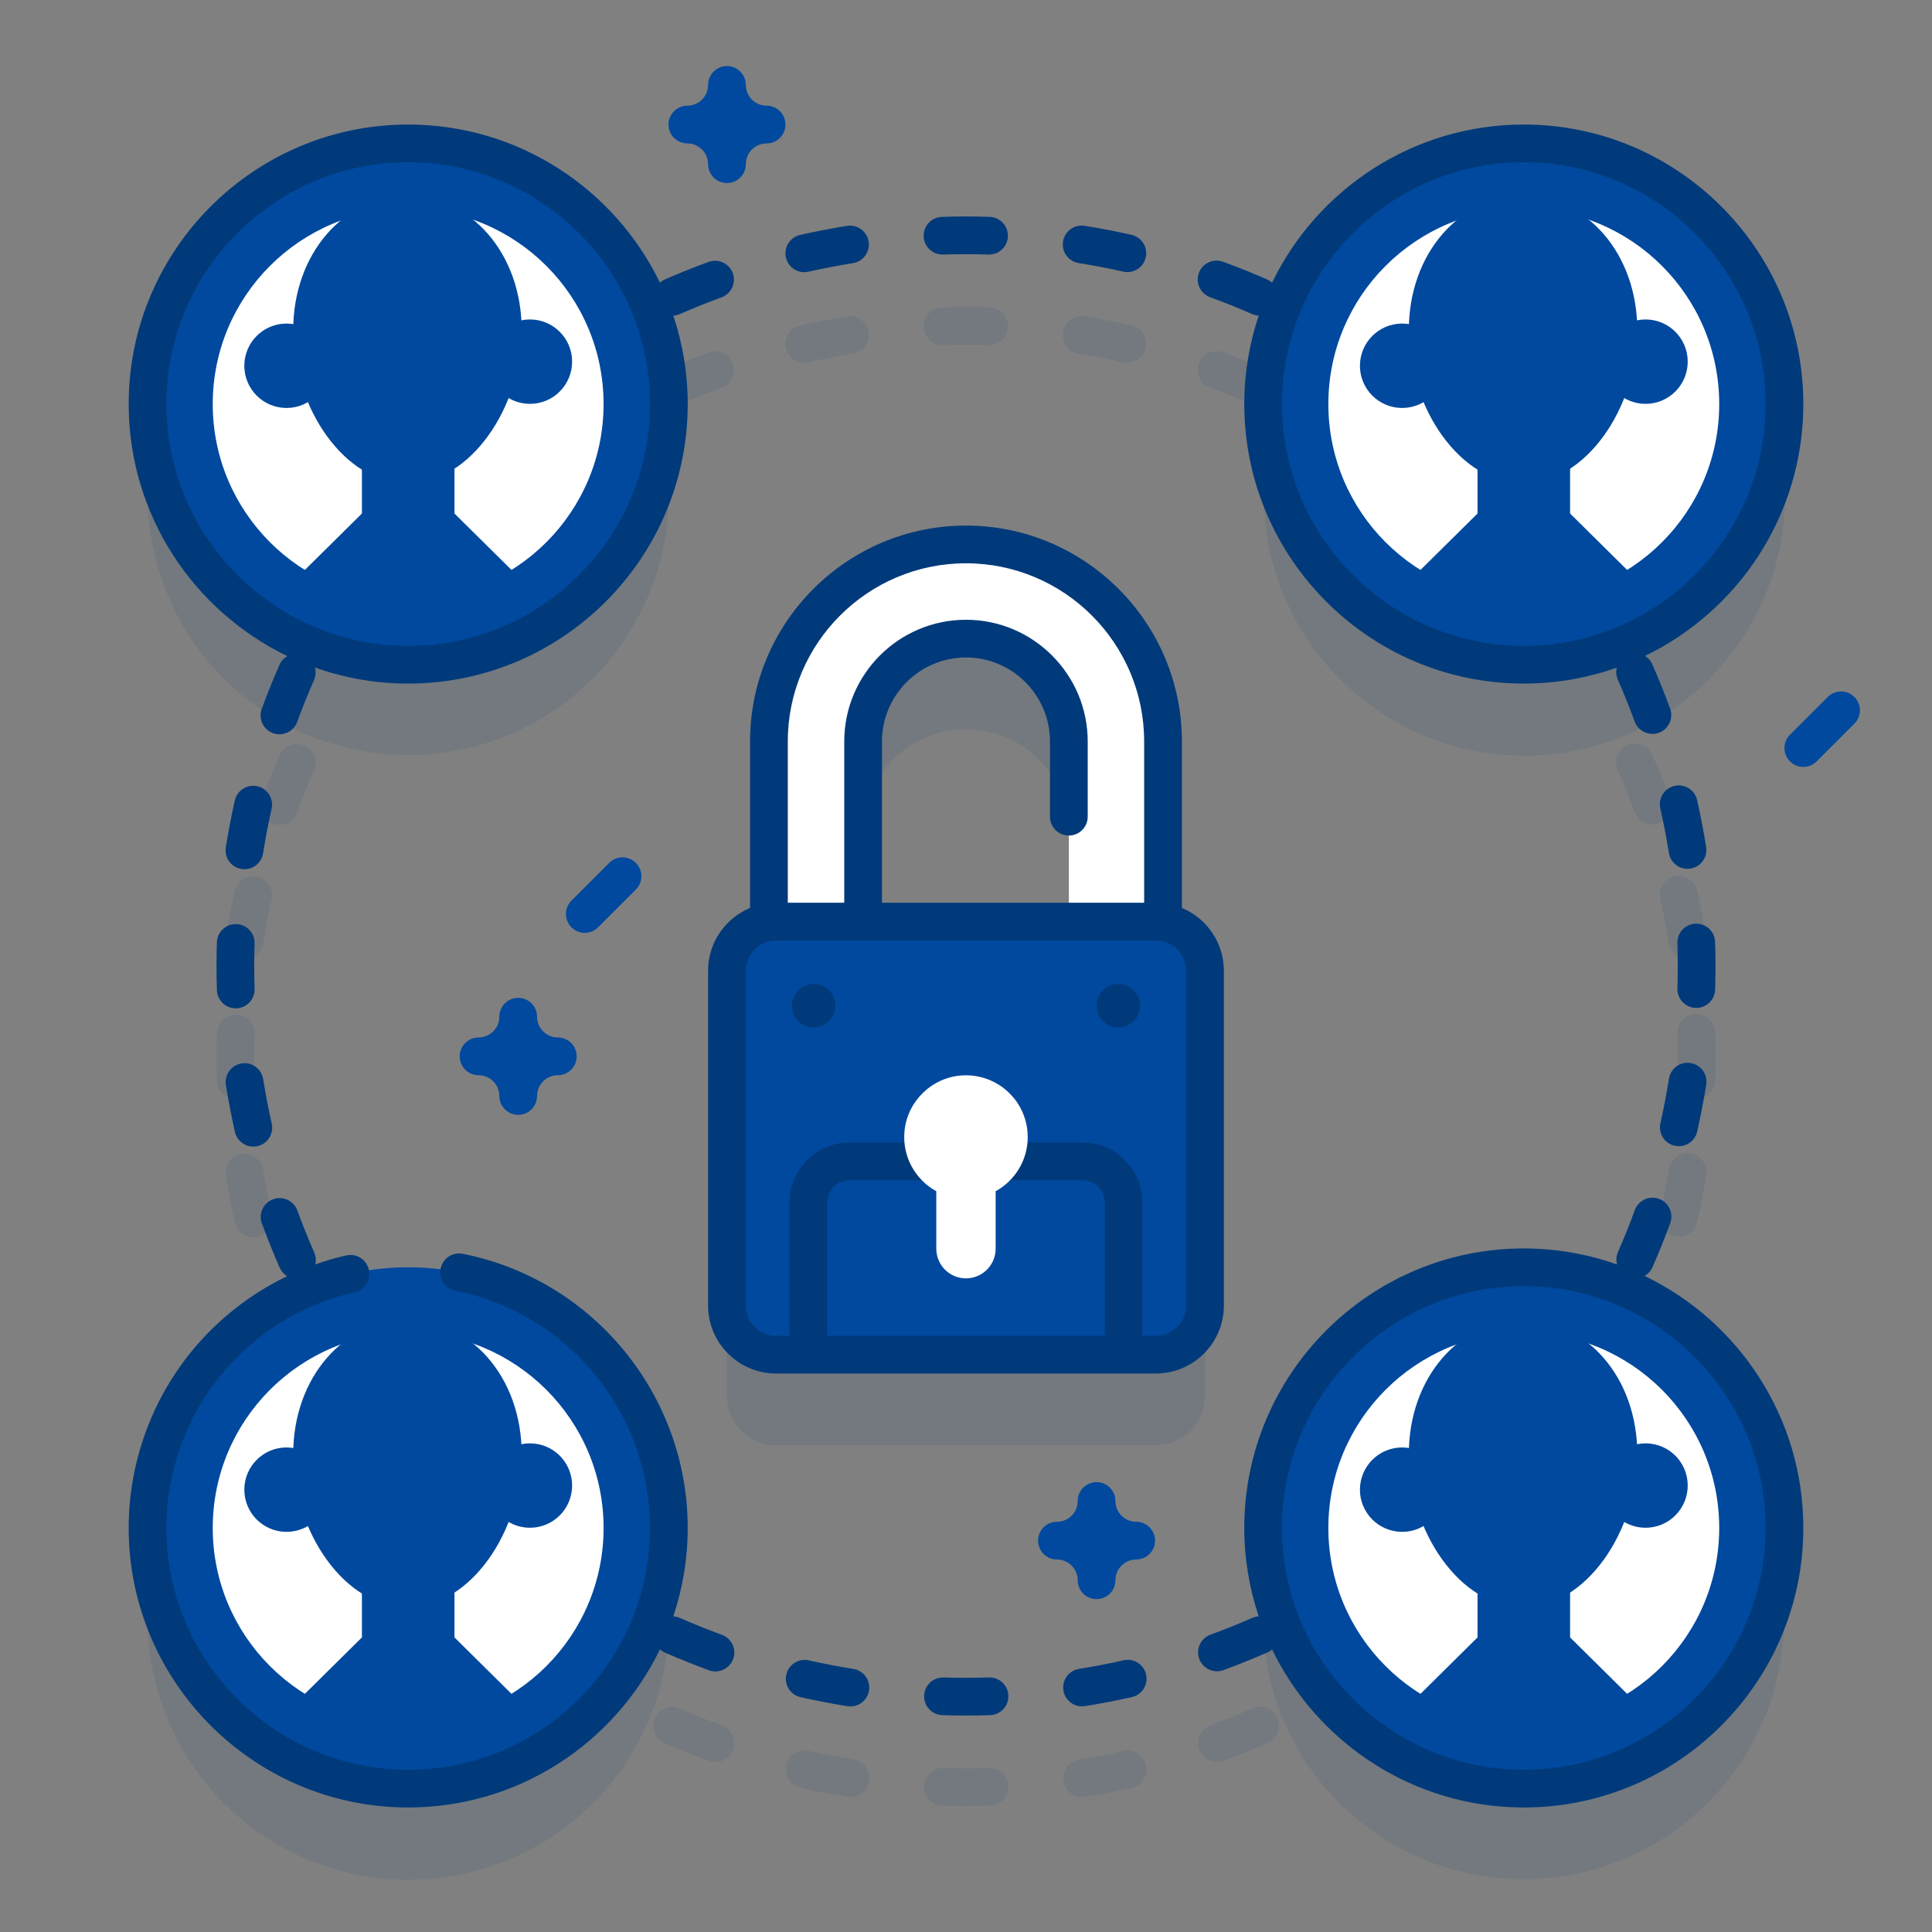 <svg width="80" height="80" viewBox="0 0 80 80" fill="none" xmlns="http://www.w3.org/2000/svg">
<rect x="0" y="0" width="80" height="80" fill="#808080" stroke="none"/>
<g clip-path="url(#clip0_805_14651)">
<g opacity="0.1">
<path d="M19.385 30.974C25.185 29.603 28.775 23.789 27.404 17.989C26.033 12.189 20.22 8.599 14.42 9.97C8.62 11.341 5.029 17.154 6.4 22.954C7.771 28.754 13.585 32.345 19.385 30.974Z" fill="#013A7A"/>
<path d="M70.713 74.65C74.927 70.435 74.927 63.602 70.713 59.388C66.499 55.173 59.666 55.173 55.451 59.388C51.237 63.602 51.237 70.435 55.451 74.65C59.666 78.864 66.499 78.864 70.713 74.65Z" fill="#013A7A"/>
<path d="M73.864 21.568C74.454 15.636 70.124 10.35 64.193 9.76C58.262 9.17 52.975 13.499 52.385 19.431C51.795 25.362 56.125 30.648 62.056 31.238C67.987 31.829 73.273 27.499 73.864 21.568Z" fill="#013A7A"/>
<path d="M19.793 77.442C25.54 75.85 28.908 69.902 27.316 64.156C25.725 58.409 19.776 55.041 14.03 56.633C8.283 58.224 4.915 64.173 6.507 69.919C8.098 75.665 14.047 79.034 19.793 77.442Z" fill="#013A7A"/>
<path d="M49.896 43.947C49.896 42.924 49.141 42.08 48.158 41.937V34.454C48.158 29.955 44.498 26.294 39.999 26.294C35.5 26.294 31.839 29.955 31.839 34.454V41.937C30.857 42.08 30.102 42.924 30.102 43.947V57.809C30.102 58.933 31.012 59.843 32.135 59.843H47.862C48.986 59.843 49.896 58.932 49.896 57.809V43.947ZM44.258 41.913H35.739V34.454C35.739 32.105 37.65 30.195 39.999 30.195C42.348 30.195 44.258 32.105 44.258 34.454V41.913Z" fill="#013A7A"/>
<path d="M69.516 51.212C69.874 51.212 70.196 50.966 70.278 50.603C70.422 49.965 70.547 49.312 70.651 48.662C70.719 48.235 70.428 47.835 70.002 47.767C69.575 47.698 69.176 47.99 69.108 48.416C69.01 49.033 68.89 49.653 68.754 50.259C68.659 50.68 68.923 51.098 69.344 51.193C69.402 51.206 69.46 51.212 69.516 51.212Z" fill="#013A7A"/>
<path d="M71.02 44.729C71.03 44.407 71.035 44.078 71.035 43.75C71.035 43.42 71.03 43.084 71.019 42.753C71.005 42.322 70.645 41.986 70.213 41.997C69.782 42.011 69.444 42.371 69.457 42.802C69.467 43.117 69.472 43.436 69.472 43.75C69.472 44.061 69.468 44.374 69.458 44.68C69.445 45.111 69.783 45.472 70.215 45.485C70.223 45.486 70.231 45.486 70.239 45.486C70.659 45.486 71.007 45.152 71.02 44.729Z" fill="#013A7A"/>
<path d="M67.396 56.628C67.499 56.673 67.606 56.694 67.711 56.694C68.011 56.694 68.297 56.52 68.426 56.227C68.69 55.627 68.938 55.01 69.163 54.394C69.311 53.988 69.103 53.54 68.698 53.392C68.293 53.244 67.844 53.452 67.696 53.858C67.482 54.443 67.247 55.029 66.996 55.598C66.822 55.993 67.002 56.454 67.396 56.628Z" fill="#013A7A"/>
<path d="M68.75 37.225C68.887 37.833 69.007 38.453 69.105 39.067C69.166 39.452 69.498 39.726 69.876 39.726C69.916 39.726 69.958 39.722 70 39.716C70.426 39.648 70.716 39.247 70.648 38.821C70.544 38.173 70.418 37.52 70.274 36.881C70.179 36.46 69.761 36.195 69.339 36.291C68.919 36.386 68.655 36.805 68.75 37.225Z" fill="#013A7A"/>
<path d="M68.418 31.258C68.245 30.863 67.784 30.684 67.388 30.857C66.994 31.031 66.814 31.492 66.988 31.887C67.239 32.457 67.475 33.043 67.689 33.627C67.805 33.944 68.104 34.141 68.422 34.141C68.512 34.141 68.602 34.125 68.691 34.093C69.096 33.945 69.305 33.496 69.156 33.091C68.931 32.475 68.683 31.858 68.418 31.258Z" fill="#013A7A"/>
<path d="M9.723 36.897C9.579 37.535 9.453 38.189 9.35 38.839C9.282 39.265 9.572 39.666 9.998 39.733C10.04 39.74 10.081 39.743 10.122 39.743C10.499 39.743 10.831 39.469 10.893 39.085C10.991 38.467 11.11 37.847 11.247 37.242C11.342 36.821 11.078 36.403 10.657 36.307C10.236 36.212 9.818 36.476 9.723 36.897Z" fill="#013A7A"/>
<path d="M11.571 34.157C11.889 34.157 12.189 33.96 12.304 33.643C12.518 33.058 12.754 32.472 13.004 31.902C13.178 31.508 12.998 31.046 12.604 30.873C12.209 30.699 11.748 30.878 11.574 31.273C11.31 31.873 11.062 32.49 10.837 33.107C10.689 33.512 10.897 33.961 11.302 34.109C11.391 34.141 11.481 34.157 11.571 34.157Z" fill="#013A7A"/>
<path d="M9.728 50.62C9.81 50.982 10.132 51.229 10.489 51.229C10.546 51.229 10.604 51.222 10.662 51.209C11.083 51.114 11.347 50.696 11.252 50.275C11.114 49.668 10.995 49.048 10.897 48.433C10.829 48.007 10.429 47.716 10.002 47.785C9.576 47.853 9.286 48.253 9.354 48.68C9.457 49.327 9.583 49.98 9.728 50.62Z" fill="#013A7A"/>
<path d="M11.582 56.243C11.711 56.535 11.998 56.709 12.298 56.709C12.403 56.709 12.51 56.688 12.612 56.643C13.007 56.469 13.186 56.008 13.013 55.613C12.762 55.043 12.526 54.457 12.312 53.873C12.164 53.467 11.714 53.259 11.31 53.407C10.905 53.556 10.696 54.004 10.845 54.409C11.07 55.026 11.318 55.642 11.582 56.243Z" fill="#013A7A"/>
<path d="M8.98 42.771C8.97 43.093 8.965 43.422 8.965 43.75C8.965 44.081 8.97 44.416 8.981 44.747C8.994 45.17 9.341 45.504 9.761 45.504C9.77 45.504 9.778 45.504 9.786 45.503C10.217 45.49 10.556 45.129 10.542 44.698C10.533 44.383 10.527 44.064 10.527 43.75C10.527 43.439 10.532 43.126 10.542 42.82C10.555 42.389 10.217 42.029 9.785 42.015C9.352 42.004 8.994 42.34 8.98 42.771Z" fill="#013A7A"/>
<path d="M44.666 14.644C45.284 14.742 45.904 14.861 46.509 14.998C46.567 15.011 46.625 15.017 46.682 15.017C47.039 15.017 47.361 14.771 47.443 14.408C47.538 13.987 47.274 13.569 46.854 13.474C46.216 13.33 45.562 13.204 44.912 13.101C44.484 13.032 44.085 13.323 44.018 13.749C43.95 14.176 44.24 14.576 44.666 14.644Z" fill="#013A7A"/>
<path d="M50.107 16.056C50.692 16.27 51.278 16.505 51.848 16.756C51.95 16.801 52.057 16.822 52.162 16.822C52.462 16.822 52.749 16.648 52.878 16.355C53.051 15.96 52.872 15.499 52.477 15.325C51.877 15.061 51.26 14.813 50.643 14.588C50.239 14.44 49.789 14.649 49.642 15.054C49.493 15.459 49.702 15.908 50.107 16.056Z" fill="#013A7A"/>
<path d="M39.027 14.292C39.035 14.292 39.044 14.291 39.052 14.291C39.679 14.271 40.316 14.272 40.93 14.291C40.938 14.291 40.946 14.291 40.955 14.291C41.375 14.291 41.722 13.957 41.735 13.534C41.748 13.103 41.41 12.742 40.978 12.729C40.331 12.708 39.662 12.709 39.003 12.73C38.571 12.743 38.233 13.104 38.246 13.535C38.26 13.958 38.607 14.292 39.027 14.292Z" fill="#013A7A"/>
<path d="M33.3 15.021C33.357 15.021 33.415 15.014 33.474 15.001C34.081 14.864 34.701 14.745 35.316 14.646C35.742 14.578 36.032 14.178 35.964 13.752C35.896 13.326 35.496 13.034 35.069 13.103C34.421 13.207 33.768 13.333 33.129 13.477C32.708 13.573 32.444 13.991 32.539 14.412C32.621 14.774 32.944 15.021 33.3 15.021Z" fill="#013A7A"/>
<path d="M27.821 16.828C27.926 16.828 28.033 16.807 28.135 16.762C28.705 16.511 29.291 16.275 29.875 16.061C30.281 15.913 30.489 15.464 30.341 15.059C30.193 14.654 29.743 14.445 29.339 14.594C28.723 14.819 28.106 15.068 27.506 15.332C27.111 15.506 26.932 15.967 27.105 16.362C27.234 16.654 27.521 16.828 27.821 16.828Z" fill="#013A7A"/>
<path d="M51.863 70.738C51.293 70.989 50.707 71.225 50.123 71.439C49.717 71.587 49.509 72.036 49.657 72.441C49.773 72.757 50.072 72.954 50.391 72.954C50.48 72.954 50.571 72.939 50.659 72.906C51.275 72.681 51.892 72.433 52.492 72.168C52.887 71.994 53.066 71.533 52.892 71.138C52.719 70.743 52.258 70.564 51.863 70.738Z" fill="#013A7A"/>
<path d="M46.523 72.499C45.916 72.636 45.296 72.756 44.681 72.854C44.255 72.922 43.965 73.322 44.033 73.749C44.095 74.133 44.427 74.407 44.804 74.407C44.845 74.407 44.886 74.403 44.928 74.397C45.576 74.293 46.229 74.168 46.868 74.023C47.289 73.928 47.553 73.509 47.458 73.088C47.363 72.668 46.945 72.403 46.523 72.499Z" fill="#013A7A"/>
<path d="M29.891 71.445C29.306 71.231 28.721 70.995 28.151 70.745C27.756 70.571 27.295 70.751 27.121 71.145C26.947 71.54 27.127 72.001 27.521 72.175C28.122 72.439 28.739 72.687 29.355 72.912C29.444 72.945 29.534 72.96 29.623 72.96C29.942 72.96 30.241 72.763 30.357 72.447C30.505 72.041 30.297 71.593 29.891 71.445Z" fill="#013A7A"/>
<path d="M40.949 73.209C40.322 73.229 39.685 73.229 39.071 73.21C38.636 73.2 38.279 73.535 38.266 73.966C38.252 74.397 38.591 74.758 39.022 74.771C39.344 74.781 39.674 74.787 40.001 74.787C40.332 74.787 40.667 74.781 40.998 74.771C41.43 74.757 41.768 74.396 41.755 73.965C41.741 73.534 41.38 73.194 40.949 73.209Z" fill="#013A7A"/>
<path d="M35.336 72.857C34.718 72.759 34.098 72.639 33.493 72.503C33.072 72.407 32.654 72.672 32.559 73.093C32.463 73.513 32.727 73.932 33.148 74.027C33.786 74.171 34.44 74.296 35.09 74.4C35.132 74.407 35.173 74.41 35.214 74.41C35.591 74.41 35.923 74.136 35.984 73.751C36.052 73.325 35.762 72.925 35.336 72.857Z" fill="#013A7A"/>
</g>
<path d="M16.903 27.524C22.864 27.524 27.696 22.692 27.696 16.731C27.696 10.77 22.864 5.938 16.903 5.938C10.942 5.938 6.109 10.77 6.109 16.731C6.109 22.692 10.942 27.524 16.903 27.524Z" fill="#00499E"/>
<path d="M16.901 24.823C21.37 24.823 24.993 21.2 24.993 16.731C24.993 12.262 21.37 8.639 16.901 8.639C12.432 8.639 8.809 12.262 8.809 16.731C8.809 21.2 12.432 24.823 16.901 24.823Z" fill="white"/>
<path d="M23.14 25.539C21.379 26.789 19.226 27.524 16.902 27.524C14.578 27.524 12.425 26.789 10.664 25.539L14.986 21.264V16.936H18.819V21.264L23.14 25.539Z" fill="#00499E"/>
<path d="M21.943 16.723C22.908 16.723 23.69 15.94 23.69 14.975C23.69 14.01 22.908 13.228 21.943 13.228C20.978 13.228 20.195 14.01 20.195 14.975C20.195 15.94 20.978 16.723 21.943 16.723Z" fill="#00499E"/>
<path d="M11.864 16.893C12.83 16.893 13.612 16.111 13.612 15.146C13.612 14.181 12.83 13.398 11.864 13.398C10.899 13.398 10.117 14.181 10.117 15.146C10.117 16.111 10.899 16.893 11.864 16.893Z" fill="#00499E"/>
<path d="M21.602 13.675C21.602 16.863 19.484 20.018 16.871 20.018C14.259 20.018 12.141 16.863 12.141 13.675C12.141 10.486 14.259 8.119 16.871 8.119C19.484 8.119 21.602 10.486 21.602 13.675Z" fill="#00499E"/>
<path d="M63.098 74.062C69.059 74.062 73.891 69.23 73.891 63.269C73.891 57.308 69.059 52.476 63.098 52.476C57.137 52.476 52.305 57.308 52.305 63.269C52.305 69.23 57.137 74.062 63.098 74.062Z" fill="#00499E"/>
<path d="M63.096 71.361C67.566 71.361 71.189 67.738 71.189 63.269C71.189 58.8 67.566 55.177 63.096 55.177C58.627 55.177 55.004 58.8 55.004 63.269C55.004 67.738 58.627 71.361 63.096 71.361Z" fill="white"/>
<path d="M69.336 72.078C67.574 73.327 65.421 74.062 63.097 74.062C60.773 74.062 58.621 73.327 56.859 72.078L61.181 67.802V63.474H65.014V67.802L69.336 72.078Z" fill="#00499E"/>
<path d="M68.138 63.261C69.103 63.261 69.885 62.478 69.885 61.513C69.885 60.548 69.103 59.766 68.138 59.766C67.173 59.766 66.391 60.548 66.391 61.513C66.391 62.478 67.173 63.261 68.138 63.261Z" fill="#00499E"/>
<path d="M58.06 63.431C59.025 63.431 59.807 62.649 59.807 61.684C59.807 60.719 59.025 59.936 58.06 59.936C57.095 59.936 56.312 60.719 56.312 61.684C56.312 62.649 57.095 63.431 58.06 63.431Z" fill="#00499E"/>
<path d="M67.797 60.213C67.797 63.401 65.68 66.556 63.067 66.556C60.454 66.556 58.336 63.401 58.336 60.213C58.336 57.024 60.454 54.657 63.067 54.657C65.679 54.657 67.797 57.024 67.797 60.213Z" fill="#00499E"/>
<path d="M63.098 27.524C69.059 27.524 73.891 22.692 73.891 16.731C73.891 10.77 69.059 5.938 63.098 5.938C57.137 5.938 52.305 10.77 52.305 16.731C52.305 22.692 57.137 27.524 63.098 27.524Z" fill="#00499E"/>
<path d="M63.096 24.823C67.566 24.823 71.189 21.2 71.189 16.731C71.189 12.262 67.566 8.639 63.096 8.639C58.627 8.639 55.004 12.262 55.004 16.731C55.004 21.2 58.627 24.823 63.096 24.823Z" fill="white"/>
<path d="M69.336 25.539C67.574 26.789 65.421 27.524 63.097 27.524C60.773 27.524 58.621 26.789 56.859 25.539L61.181 21.264V16.936H65.014V21.264L69.336 25.539Z" fill="#00499E"/>
<path d="M68.138 16.723C69.103 16.723 69.885 15.94 69.885 14.975C69.885 14.01 69.103 13.228 68.138 13.228C67.173 13.228 66.391 14.01 66.391 14.975C66.391 15.94 67.173 16.723 68.138 16.723Z" fill="#00499E"/>
<path d="M58.06 16.893C59.025 16.893 59.807 16.111 59.807 15.146C59.807 14.181 59.025 13.398 58.06 13.398C57.095 13.398 56.312 14.181 56.312 15.146C56.312 16.111 57.095 16.893 58.06 16.893Z" fill="#00499E"/>
<path d="M67.797 13.675C67.797 16.863 65.68 20.018 63.067 20.018C60.454 20.018 58.336 16.863 58.336 13.675C58.336 10.486 60.454 8.119 63.067 8.119C65.679 8.119 67.797 10.486 67.797 13.675Z" fill="#00499E"/>
<path d="M16.903 74.062C22.864 74.062 27.696 69.23 27.696 63.269C27.696 57.308 22.864 52.476 16.903 52.476C10.942 52.476 6.109 57.308 6.109 63.269C6.109 69.23 10.942 74.062 16.903 74.062Z" fill="#00499E"/>
<path d="M16.901 71.361C21.37 71.361 24.993 67.738 24.993 63.269C24.993 58.8 21.37 55.177 16.901 55.177C12.432 55.177 8.809 58.8 8.809 63.269C8.809 67.738 12.432 71.361 16.901 71.361Z" fill="white"/>
<path d="M23.14 72.078C21.379 73.327 19.226 74.062 16.902 74.062C14.578 74.062 12.425 73.327 10.664 72.078L14.986 67.802V63.474H18.819V67.802L23.14 72.078Z" fill="#00499E"/>
<path d="M21.943 63.261C22.908 63.261 23.69 62.478 23.69 61.513C23.69 60.548 22.908 59.766 21.943 59.766C20.978 59.766 20.195 60.548 20.195 61.513C20.195 62.478 20.978 63.261 21.943 63.261Z" fill="#00499E"/>
<path d="M11.864 63.431C12.83 63.431 13.612 62.649 13.612 61.684C13.612 60.719 12.83 59.936 11.864 59.936C10.899 59.936 10.117 60.719 10.117 61.684C10.117 62.649 10.899 63.431 11.864 63.431Z" fill="#00499E"/>
<path d="M21.602 60.213C21.602 63.401 19.484 66.556 16.871 66.556C14.259 66.556 12.141 63.401 12.141 60.213C12.141 57.024 14.259 54.657 16.871 54.657C19.484 54.657 21.602 57.024 21.602 60.213Z" fill="#00499E"/>
<path d="M35.74 39.397V30.704C35.74 28.355 37.651 26.444 39.999 26.444C42.348 26.444 44.259 28.355 44.259 30.704V39.397H48.159V30.704C48.159 26.205 44.499 22.544 39.999 22.544C35.5 22.544 31.84 26.205 31.84 30.704V39.397H35.74Z" fill="white"/>
<path d="M47.862 56.093H32.135C31.012 56.093 30.102 55.182 30.102 54.059V40.196C30.102 39.073 31.012 38.163 32.135 38.163H47.862C48.986 38.163 49.896 39.073 49.896 40.196V54.059C49.896 55.182 48.986 56.093 47.862 56.093Z" fill="#00499E"/>
<path d="M69.344 47.443C69.402 47.456 69.46 47.462 69.516 47.462C69.874 47.462 70.196 47.216 70.278 46.853C70.422 46.215 70.547 45.562 70.651 44.911C70.719 44.485 70.428 44.085 70.002 44.017C69.575 43.948 69.176 44.239 69.108 44.666C69.01 45.283 68.89 45.903 68.754 46.509C68.659 46.929 68.923 47.348 69.344 47.443Z" fill="#013A7A"/>
<path d="M71.02 40.979C71.03 40.657 71.035 40.328 71.035 40C71.035 39.67 71.03 39.334 71.019 39.003C71.005 38.572 70.645 38.236 70.213 38.247C69.782 38.261 69.444 38.621 69.457 39.052C69.467 39.367 69.472 39.686 69.472 40C69.472 40.311 69.468 40.624 69.458 40.93C69.445 41.361 69.783 41.722 70.215 41.735C70.223 41.735 70.231 41.736 70.239 41.736C70.659 41.736 71.007 41.402 71.02 40.979Z" fill="#013A7A"/>
<path d="M69.876 35.976C69.916 35.976 69.958 35.972 70 35.966C70.426 35.898 70.716 35.497 70.648 35.071C70.544 34.423 70.418 33.77 70.274 33.131C70.179 32.71 69.761 32.445 69.34 32.541C68.919 32.636 68.655 33.055 68.75 33.475C68.887 34.083 69.007 34.703 69.105 35.317C69.166 35.702 69.498 35.976 69.876 35.976Z" fill="#013A7A"/>
<path d="M10.122 35.993C10.499 35.993 10.831 35.719 10.893 35.334C10.991 34.717 11.11 34.097 11.247 33.491C11.342 33.071 11.078 32.652 10.657 32.557C10.236 32.462 9.818 32.726 9.723 33.147C9.579 33.785 9.453 34.438 9.35 35.089C9.282 35.515 9.572 35.915 9.998 35.983C10.04 35.99 10.081 35.993 10.122 35.993Z" fill="#013A7A"/>
<path d="M9.728 46.87C9.81 47.232 10.132 47.478 10.489 47.478C10.546 47.478 10.604 47.472 10.662 47.459C11.083 47.364 11.347 46.946 11.252 46.525C11.114 45.917 10.995 45.297 10.897 44.683C10.829 44.257 10.429 43.965 10.002 44.035C9.576 44.103 9.286 44.503 9.354 44.929C9.457 45.577 9.583 46.23 9.728 46.87Z" fill="#013A7A"/>
<path d="M8.98 39.021C8.97 39.343 8.965 39.672 8.965 40C8.965 40.331 8.97 40.666 8.981 40.997C8.994 41.42 9.341 41.754 9.761 41.754C9.77 41.754 9.778 41.754 9.786 41.753C10.217 41.74 10.556 41.379 10.542 40.948C10.533 40.633 10.527 40.314 10.527 40C10.527 39.689 10.532 39.376 10.542 39.07C10.555 38.639 10.217 38.279 9.785 38.265C9.352 38.254 8.994 38.59 8.98 39.021Z" fill="#013A7A"/>
<path d="M11.896 27.166C11.759 27.246 11.644 27.367 11.575 27.523C11.312 28.123 11.063 28.74 10.838 29.357C10.69 29.762 10.899 30.211 11.304 30.359C11.392 30.391 11.483 30.406 11.572 30.406C11.891 30.406 12.19 30.21 12.306 29.893C12.52 29.308 12.755 28.722 13.006 28.152C13.079 27.985 13.086 27.806 13.043 27.642C14.251 28.07 15.549 28.306 16.902 28.306C23.285 28.306 28.477 23.113 28.477 16.731C28.477 15.453 28.265 14.223 27.881 13.072C27.967 13.066 28.054 13.049 28.137 13.012C28.707 12.761 29.293 12.525 29.878 12.312C30.283 12.164 30.491 11.715 30.343 11.31C30.195 10.904 29.745 10.696 29.341 10.844C28.725 11.069 28.108 11.318 27.508 11.582C27.439 11.612 27.38 11.654 27.325 11.7C25.45 7.831 21.483 5.157 16.903 5.157C10.52 5.157 5.328 10.349 5.328 16.731C5.328 21.321 8.014 25.295 11.896 27.166ZM16.903 6.719C22.423 6.719 26.915 11.21 26.915 16.731C26.915 22.252 22.423 26.743 16.903 26.743C11.382 26.743 6.891 22.252 6.891 16.731C6.891 11.21 11.382 6.719 16.903 6.719Z" fill="#013A7A"/>
<path d="M68.104 52.835C68.241 52.754 68.356 52.633 68.424 52.477C68.688 51.877 68.936 51.26 69.162 50.643C69.309 50.238 69.101 49.79 68.696 49.642C68.291 49.494 67.842 49.702 67.694 50.107C67.48 50.693 67.245 51.278 66.994 51.848C66.92 52.016 66.914 52.194 66.957 52.359C65.749 51.93 64.451 51.695 63.097 51.695C56.715 51.695 51.523 56.887 51.523 63.269C51.523 64.547 51.734 65.777 52.119 66.927C52.033 66.934 51.946 66.951 51.863 66.988C51.293 67.239 50.707 67.475 50.123 67.689C49.717 67.837 49.509 68.286 49.657 68.691C49.773 69.007 50.072 69.204 50.391 69.204C50.48 69.204 50.571 69.189 50.659 69.156C51.275 68.931 51.892 68.682 52.492 68.418C52.561 68.388 52.62 68.347 52.675 68.301C54.55 72.169 58.517 74.844 63.097 74.844C69.48 74.844 74.672 69.651 74.672 63.269C74.672 58.679 71.986 54.705 68.104 52.835ZM63.097 73.281C57.577 73.281 53.085 68.79 53.085 63.269C53.085 57.748 57.577 53.257 63.097 53.257C68.618 53.257 73.109 57.748 73.109 63.269C73.109 68.79 68.618 73.281 63.097 73.281Z" fill="#013A7A"/>
<path d="M33.69 42.546C34.188 42.546 34.592 42.142 34.592 41.645C34.592 41.147 34.188 40.743 33.69 40.743C33.193 40.743 32.789 41.147 32.789 41.645C32.789 42.142 33.193 42.546 33.69 42.546Z" fill="#013A7A"/>
<path d="M46.307 42.546C46.805 42.546 47.209 42.142 47.209 41.645C47.209 41.147 46.805 40.743 46.307 40.743C45.81 40.743 45.406 41.147 45.406 41.645C45.406 42.142 45.81 42.546 46.307 42.546Z" fill="#013A7A"/>
<path d="M50.678 54.059V40.196C50.678 39.026 49.959 38.02 48.94 37.596V30.704C48.94 25.774 44.929 21.763 39.999 21.763C35.069 21.763 31.058 25.774 31.058 30.704V37.596C30.039 38.02 29.32 39.025 29.32 40.196V54.059C29.32 55.611 30.583 56.874 32.135 56.874H33.471H46.527H47.863C49.415 56.874 50.678 55.611 50.678 54.059ZM32.621 30.704C32.621 26.635 35.931 23.325 39.999 23.325C44.067 23.325 47.377 26.635 47.377 30.704V37.381H36.521V30.704C36.521 28.786 38.081 27.225 39.999 27.225C41.917 27.225 43.477 28.786 43.477 30.704V33.817C43.477 34.249 43.827 34.598 44.259 34.598C44.69 34.598 45.04 34.249 45.04 33.817V30.704C45.04 27.924 42.779 25.663 39.999 25.663C37.219 25.663 34.958 27.924 34.958 30.704V37.381H32.621L32.621 30.704ZM34.252 55.312V49.791C34.252 49.283 34.666 48.869 35.174 48.869H44.823C45.332 48.869 45.746 49.283 45.746 49.791V55.312H34.252ZM49.115 54.059C49.115 54.75 48.553 55.312 47.862 55.312H47.308V49.791C47.308 48.421 46.193 47.307 44.823 47.307H35.174C33.804 47.307 32.69 48.421 32.69 49.791V55.312H32.135C31.445 55.312 30.883 54.75 30.883 54.059V40.196C30.883 39.506 31.445 38.944 32.135 38.944H47.862C48.553 38.944 49.115 39.506 49.115 40.196V54.059Z" fill="#013A7A"/>
<path d="M33.304 11.271C33.361 11.271 33.419 11.264 33.477 11.251C34.085 11.114 34.705 10.995 35.319 10.896C35.746 10.828 36.036 10.428 35.968 10.002C35.9 9.576 35.5 9.284 35.073 9.353C34.425 9.457 33.772 9.583 33.132 9.727C32.712 9.823 32.448 10.241 32.543 10.662C32.625 11.024 32.947 11.271 33.304 11.271Z" fill="#013A7A"/>
<path d="M50.107 12.306C50.693 12.52 51.278 12.755 51.848 13.006C51.937 13.045 52.029 13.065 52.12 13.07C51.735 14.221 51.523 15.451 51.523 16.731C51.523 23.113 56.715 28.306 63.098 28.306C64.446 28.306 65.741 28.072 66.945 27.646C66.908 27.805 66.917 27.976 66.988 28.137C67.239 28.707 67.475 29.293 67.689 29.877C67.805 30.194 68.104 30.39 68.422 30.39C68.511 30.39 68.602 30.375 68.691 30.343C69.096 30.195 69.304 29.746 69.156 29.341C68.931 28.725 68.682 28.108 68.418 27.508C68.352 27.358 68.245 27.24 68.117 27.16C71.992 25.287 74.672 21.316 74.672 16.731C74.672 10.349 69.48 5.156 63.098 5.156C58.516 5.156 54.547 7.833 52.673 11.704C52.615 11.653 52.551 11.608 52.477 11.575C51.877 11.312 51.26 11.063 50.643 10.838C50.239 10.69 49.789 10.899 49.641 11.304C49.493 11.709 49.702 12.158 50.107 12.306ZM63.098 6.719C68.618 6.719 73.11 11.21 73.11 16.731C73.11 22.252 68.618 26.743 63.098 26.743C57.577 26.743 53.086 22.252 53.086 16.731C53.086 11.21 57.577 6.719 63.098 6.719Z" fill="#013A7A"/>
<path d="M44.666 10.893C45.284 10.992 45.904 11.111 46.509 11.248C46.567 11.261 46.625 11.267 46.682 11.267C47.039 11.267 47.361 11.021 47.443 10.658C47.538 10.237 47.274 9.819 46.854 9.724C46.216 9.579 45.562 9.454 44.912 9.351C44.484 9.282 44.085 9.573 44.018 9.999C43.95 10.425 44.24 10.826 44.666 10.893Z" fill="#013A7A"/>
<path d="M39.027 10.542C39.035 10.542 39.044 10.541 39.052 10.541C39.679 10.521 40.316 10.522 40.93 10.541C40.938 10.541 40.946 10.541 40.955 10.541C41.375 10.541 41.722 10.207 41.735 9.784C41.748 9.353 41.41 8.992 40.978 8.979C40.331 8.958 39.662 8.959 39.003 8.98C38.571 8.993 38.233 9.354 38.246 9.785C38.26 10.208 38.607 10.542 39.027 10.542Z" fill="#013A7A"/>
<path d="M35.336 69.107C34.718 69.008 34.098 68.889 33.493 68.752C33.072 68.657 32.654 68.921 32.559 69.342C32.463 69.763 32.727 70.181 33.148 70.276C33.786 70.421 34.44 70.546 35.09 70.65C35.132 70.656 35.173 70.659 35.214 70.659C35.591 70.659 35.923 70.385 35.984 70.001C36.052 69.575 35.762 69.174 35.336 69.107Z" fill="#013A7A"/>
<path d="M40.949 69.459C40.322 69.479 39.685 69.479 39.071 69.46C38.636 69.45 38.279 69.785 38.266 70.216C38.252 70.647 38.591 71.008 39.022 71.021C39.344 71.031 39.674 71.037 40.001 71.037C40.332 71.037 40.667 71.031 40.998 71.021C41.43 71.007 41.768 70.646 41.755 70.215C41.741 69.784 41.38 69.444 40.949 69.459Z" fill="#013A7A"/>
<path d="M29.893 67.695C29.308 67.481 28.722 67.245 28.152 66.995C28.063 66.956 27.971 66.937 27.88 66.932C28.265 65.78 28.477 64.549 28.477 63.269C28.477 57.76 24.56 52.986 19.163 51.917C18.739 51.832 18.329 52.108 18.245 52.532C18.161 52.955 18.436 53.366 18.859 53.45C23.527 54.374 26.915 58.504 26.915 63.269C26.915 68.79 22.423 73.281 16.902 73.281C11.382 73.281 6.89 68.79 6.89 63.269C6.89 60.986 7.68 58.752 9.113 56.98C10.527 55.234 12.504 54.001 14.682 53.508C15.103 53.412 15.367 52.994 15.272 52.573C15.176 52.152 14.758 51.889 14.337 51.984C13.902 52.082 13.474 52.208 13.055 52.356C13.093 52.197 13.083 52.025 13.012 51.863C12.761 51.293 12.526 50.708 12.312 50.123C12.163 49.718 11.714 49.509 11.31 49.658C10.904 49.806 10.696 50.255 10.844 50.66C11.069 51.275 11.318 51.892 11.582 52.493C11.649 52.644 11.758 52.763 11.889 52.843C10.354 53.583 8.982 54.659 7.899 55.998C6.241 58.046 5.328 60.629 5.328 63.269C5.328 69.651 10.52 74.844 16.903 74.844C21.485 74.844 25.453 72.168 27.327 68.296C27.385 68.347 27.449 68.392 27.523 68.425C28.124 68.689 28.741 68.937 29.357 69.162C29.445 69.195 29.536 69.21 29.625 69.21C29.944 69.21 30.243 69.013 30.359 68.696C30.507 68.291 30.298 67.843 29.893 67.695Z" fill="#013A7A"/>
<path d="M46.523 68.749C45.916 68.886 45.296 69.006 44.681 69.104C44.255 69.172 43.965 69.572 44.033 69.999C44.095 70.383 44.427 70.657 44.804 70.657C44.845 70.657 44.886 70.653 44.928 70.647C45.576 70.543 46.229 70.418 46.868 70.273C47.289 70.178 47.553 69.759 47.458 69.338C47.363 68.918 46.945 68.653 46.523 68.749Z" fill="#013A7A"/>
<path d="M30.102 7.579C29.67 7.579 29.32 7.23 29.32 6.798C29.32 6.324 28.935 5.939 28.461 5.939C28.029 5.939 27.68 5.589 27.68 5.157C27.68 4.726 28.029 4.376 28.461 4.376C28.935 4.376 29.32 3.991 29.32 3.517C29.32 3.085 29.67 2.736 30.102 2.736C30.533 2.736 30.883 3.085 30.883 3.517C30.883 3.991 31.268 4.376 31.742 4.376C32.174 4.376 32.523 4.726 32.523 5.157C32.523 5.589 32.174 5.939 31.742 5.939C31.268 5.939 30.883 6.324 30.883 6.798C30.883 7.23 30.533 7.579 30.102 7.579Z" fill="#00499E"/>
<path d="M45.406 66.216C44.975 66.216 44.625 65.867 44.625 65.435C44.625 64.961 44.239 64.576 43.766 64.576C43.334 64.576 42.984 64.226 42.984 63.794C42.984 63.363 43.334 63.013 43.766 63.013C44.239 63.013 44.625 62.628 44.625 62.154C44.625 61.722 44.975 61.373 45.406 61.373C45.838 61.373 46.188 61.722 46.188 62.154C46.188 62.628 46.573 63.013 47.047 63.013C47.478 63.013 47.828 63.363 47.828 63.794C47.828 64.226 47.478 64.576 47.047 64.576C46.573 64.576 46.188 64.961 46.188 65.435C46.188 65.867 45.838 66.216 45.406 66.216Z" fill="#00499E"/>
<path d="M21.457 46.163C21.026 46.163 20.676 45.813 20.676 45.382C20.676 44.908 20.29 44.522 19.816 44.522C19.385 44.522 19.035 44.172 19.035 43.741C19.035 43.309 19.385 42.96 19.816 42.96C20.29 42.96 20.676 42.574 20.676 42.1C20.676 41.669 21.026 41.319 21.457 41.319C21.889 41.319 22.238 41.669 22.238 42.1C22.238 42.574 22.624 42.96 23.098 42.96C23.529 42.96 23.879 43.309 23.879 43.741C23.879 44.172 23.529 44.522 23.098 44.522C22.624 44.522 22.238 44.908 22.238 45.382C22.238 45.813 21.889 46.163 21.457 46.163Z" fill="#00499E"/>
<path d="M74.672 31.757C74.472 31.757 74.272 31.68 74.12 31.528C73.814 31.223 73.814 30.728 74.12 30.423L75.682 28.861C75.987 28.555 76.482 28.555 76.787 28.861C77.092 29.166 77.092 29.66 76.787 29.965L75.224 31.528C75.072 31.68 74.872 31.757 74.672 31.757Z" fill="#00499E"/>
<path d="M24.215 38.627C24.015 38.627 23.815 38.55 23.663 38.398C23.357 38.093 23.357 37.598 23.663 37.293L25.225 35.731C25.53 35.425 26.025 35.425 26.33 35.731C26.635 36.036 26.635 36.53 26.33 36.835L24.767 38.398C24.615 38.55 24.415 38.627 24.215 38.627Z" fill="#00499E"/>
<path d="M42.556 47.083C42.556 45.617 41.321 44.439 39.835 44.531C38.587 44.609 37.562 45.606 37.452 46.851C37.358 47.914 37.916 48.857 38.77 49.326V51.706C38.77 52.384 39.32 52.934 39.998 52.934C40.677 52.934 41.227 52.384 41.227 51.706V49.326C42.019 48.892 42.556 48.05 42.556 47.083Z" fill="white"/>
</g>
<defs>
<clipPath id="clip0_805_14651">
<rect width="80" height="80" fill="white"/>
</clipPath>
</defs>
</svg>
